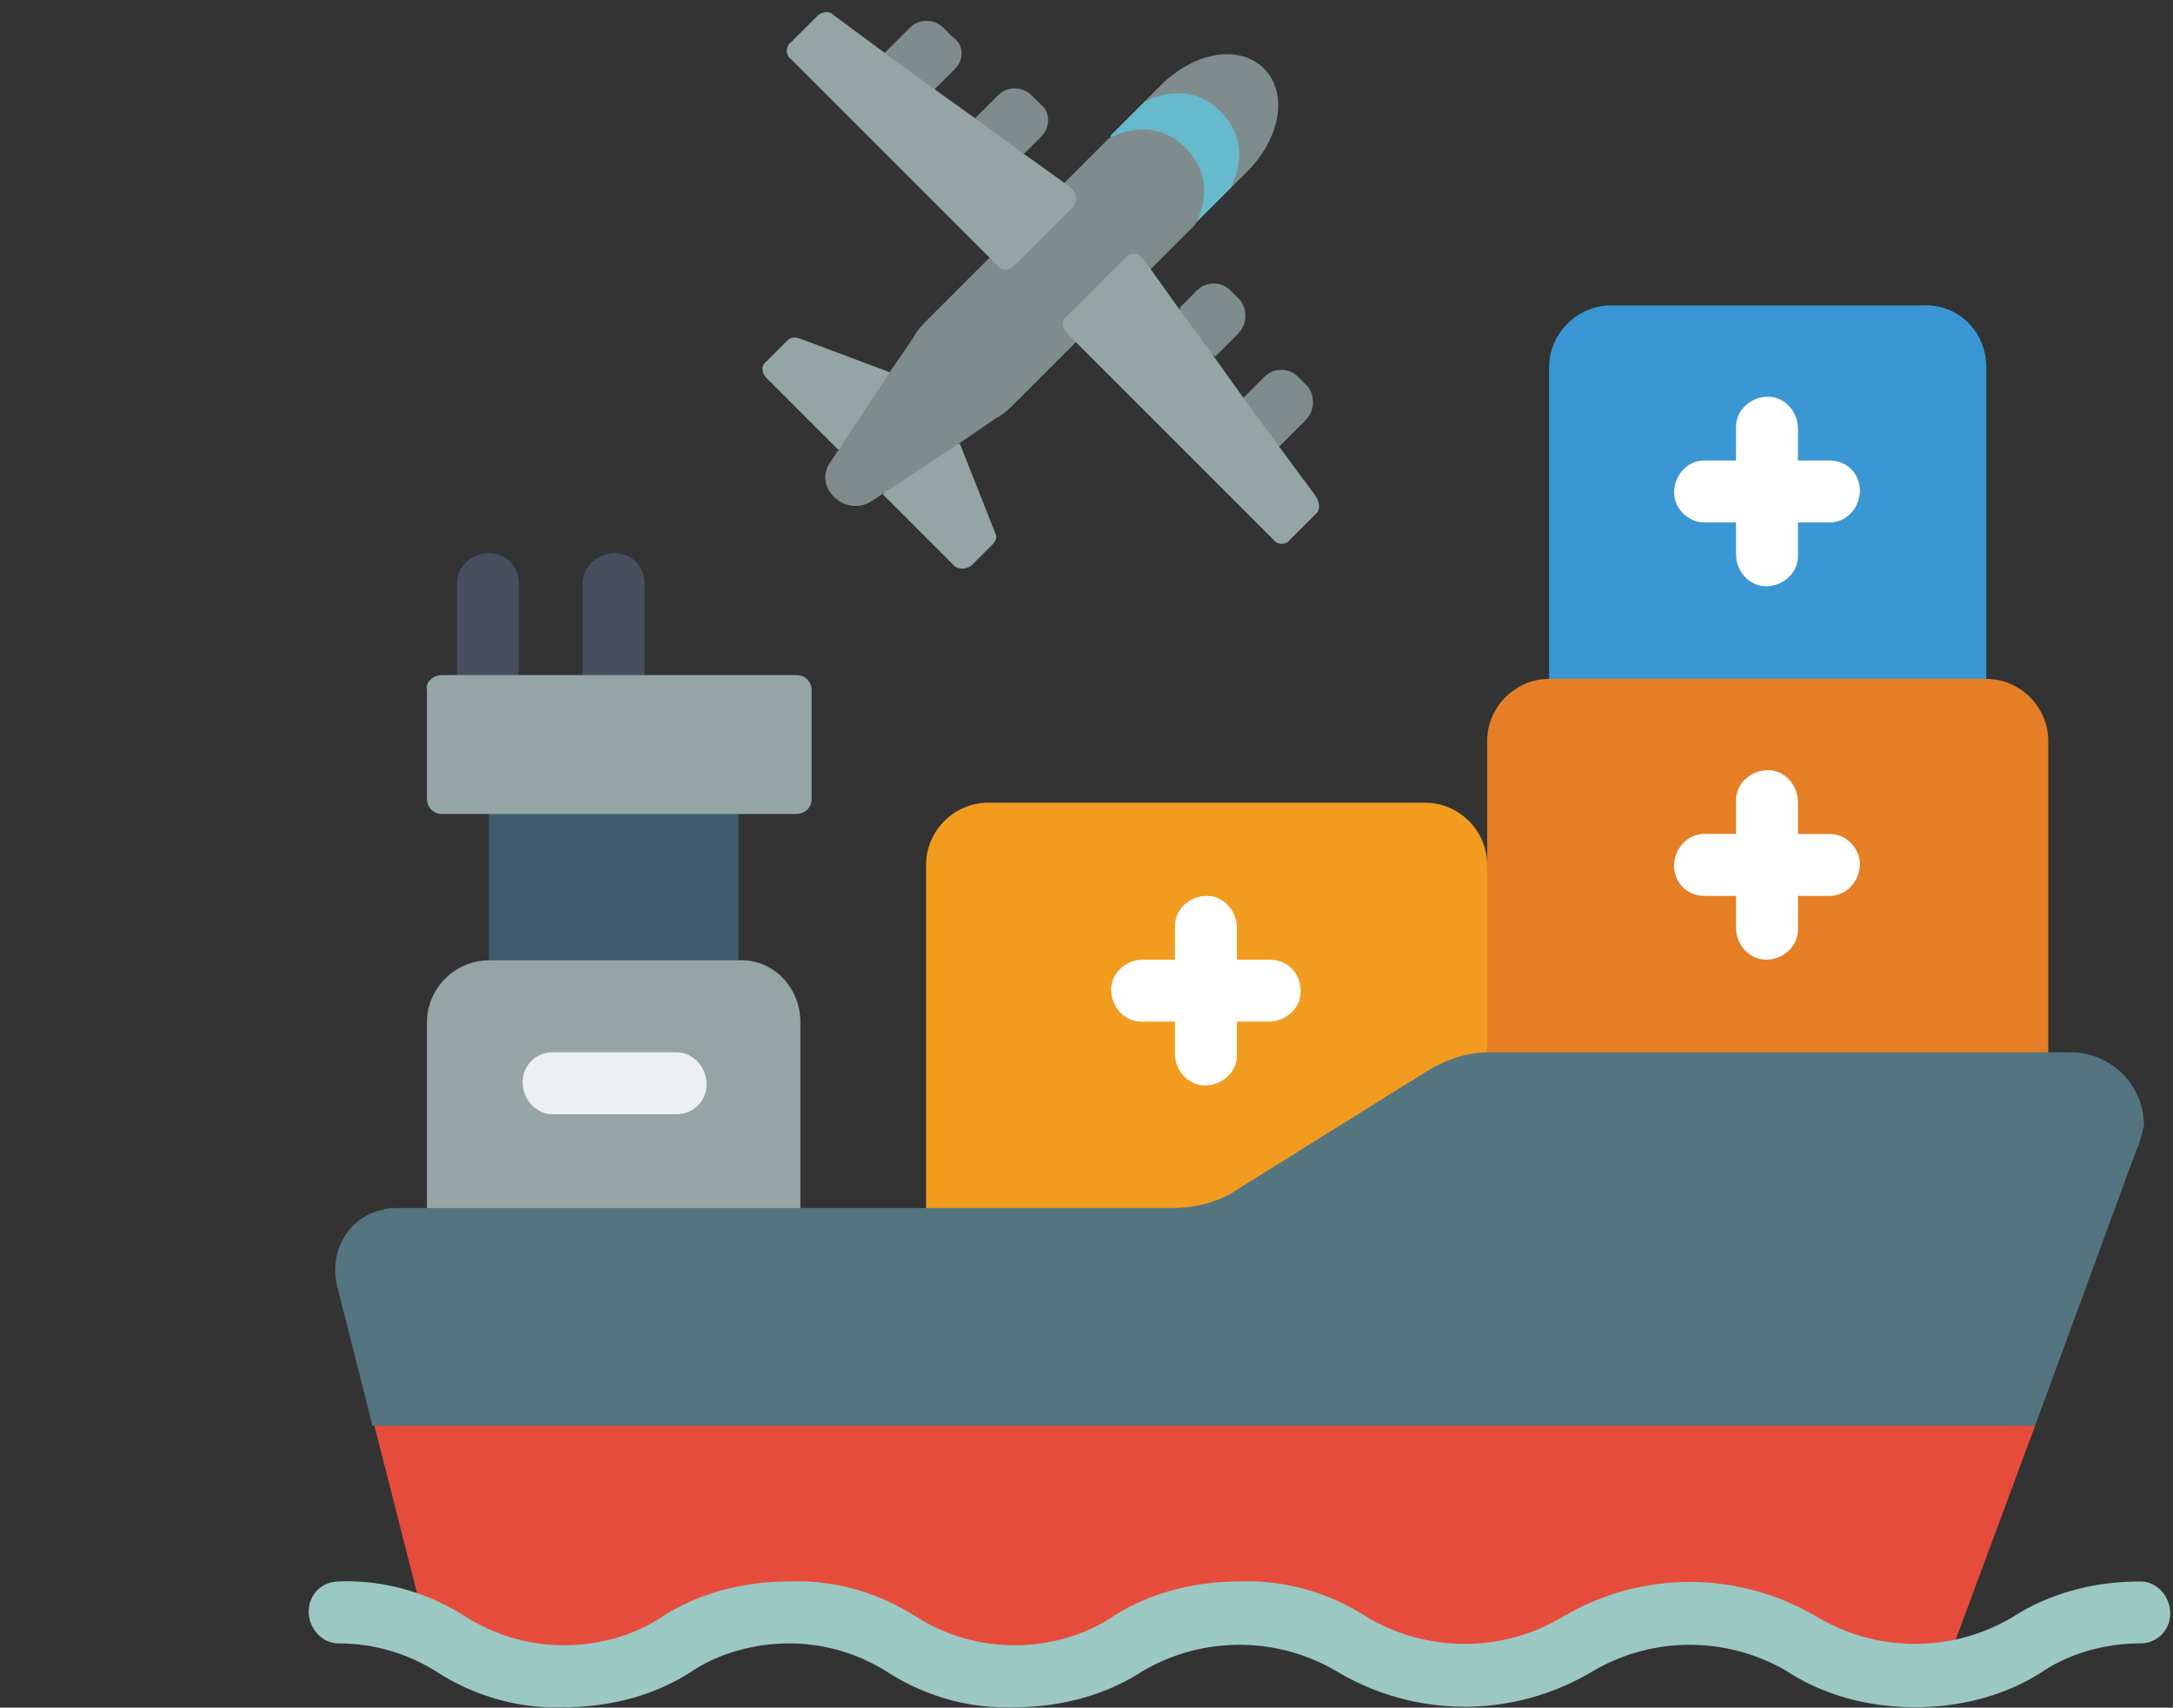 <svg xmlns="http://www.w3.org/2000/svg" xml:space="preserve" id="Layer_1" width="115.8" height="91" x="0" y="0" version="1.1"><rect width="100%" height="100%" fill="#333333" stroke="none"/><style>.st0{fill:#7f8c8d}.st2{fill:#95a5a5}.st5{fill:#464f5d}.st12{fill:#fff}</style><g id="Page-1" transform="rotate(-90 5936.158 5684.814)"><g id="_x30_40---Transport-Plane" transform="translate(.02 .01)"><path id="Path" d="m11615.5-190.4.9.9c1.8 1.8 2.2 4.2.9 5.5s-3.7.9-5.5-.9l-.9-.9z" class="st0"/><path id="Path_1_" d="m11613.7-192.2 1.8 1.8c.1.2 1.3 2.3-.5 4.1s-3.9.6-4.1.5l-1.8-1.8z" style="fill:#67b9cc"/><path id="Path_2_" d="m11601.1-203.9-3-.4-1.1-2.4 3.8-3.8c.3-.3.7-.3.9 0l1.1 1.1c.2.2.2.4.1.7z" class="st2"/><path id="Path_3_" d="m11591.9-198.5-1.1-1.1c-.2-.3-.2-.7 0-.9l3.8-3.8 2.5 1.6.2 2.5-4.8 1.9c-.2.1-.4 0-.6-.2" class="st2"/><g id="Group_13245" transform="translate(10.368 1.026)"><path id="Path_7_" d="m11592.3-195.1-3.2-3.2c-.3-.3-.6-.6-.8-1l-1.3-1.9-2.7-4.1-.4-.6c-.5-.7-.3-1.7.4-2.2.5-.4 1.2-.4 1.7 0l.6.4 4.1 2.7 1.9 1.3c.4.2.7.5 1 .8l3.2 3.2 4 4 2.4 2.4c.1.2 1.3 2.3-.5 4.1s-3.9.6-4.1.5l-2.4-2.4z" class="st0"/><path id="Path_8_" d="m11603.3-196.9-.9-.9v-1.9l1.9-.7 1.2 1.2c.5.5.5 1.3 0 1.8l-.5.5c-.4.5-1.2.5-1.7 0" class="st0"/><path id="Path_9_" d="m11606.9-201.5-1.1-1.1v-1.7l1.9-1 1.4 1.4c.5.5.5 1.3 0 1.8l-.5.5c-.4.6-1.2.6-1.7.1" class="st0"/><path id="Path_10_" d="m11592.8-186.4-1.2-1.2.8-1.9h1.8l.9.9c.5.5.5 1.3 0 1.8l-.5.5c-.5.4-1.3.4-1.8-.1" class="st0"/><path id="Path_11_" d="m11588.2-182.8-1.4-1.4.9-1.5 1.7-.4 1.1 1.1c.5.5.5 1.3 0 1.8l-.5.5c-.5.4-1.3.4-1.8-.1" class="st0"/></g><path id="Path_12_" d="m11609.9-194.2-3.1-3.1c-.3-.3-.3-.7 0-.9l.5-.5 10.5-10.5c.2-.3.7-.3.9 0l1.4 1.4c.2.2.3.6.1.8l-2 2.7-1.9 2.6-1.5 2.1-1.9 2.6-1.5 2.1-.3.4c-.4.6-.8.6-1.2.3.1.1 0 .1 0 0" class="st2"/><path id="Path_14_" d="m11593.6-181.2-1.4-1.4c-.3-.2-.3-.7 0-.9l10.5-10.5.5-.5c.3-.3.7-.3.9 0l3.1 3.1c.3.2.3.7 0 .9 0 0-.1 0-.1.1l-.4.3-2.1 1.5-2.6 1.9-2.1 1.5-2.6 1.9-2.7 2c-.4.3-.8.3-1 .1" class="st2"/></g></g><g id="Page-1-2" transform="translate(361.352 11529.976)"><g id="_033---Humanitarian-Cargo-Ship"><path id="Rectangle-path" d="M-335.3-11488.8h13.3v11.6h-13.3z" style="fill:#3f5c6c"/><path id="Shape" d="M-335.3-11492.2c-.9 0-1.7-.7-1.7-1.7v-5c0-.9.8-1.6 1.7-1.6s1.6.7 1.6 1.6v5c.1 1-.7 1.7-1.6 1.7" class="st5"/><path id="Shape-2" d="M-328.6-11492.2c-.9 0-1.7-.7-1.7-1.7v-5c0-.9.8-1.6 1.7-1.6s1.6.7 1.6 1.6v5c0 1-.7 1.7-1.6 1.7" class="st5"/><path id="Shape-3" d="M-318.7-11475.5v10.8h-19.9v-10.8c0-1.8 1.5-3.3 3.3-3.3h13.3c1.8-.1 3.3 1.4 3.3 3.3" class="st2"/><path id="Shape-4" d="M-325.3-11470.6h-6.6c-.9 0-1.6-.8-1.6-1.7s.7-1.6 1.6-1.6h6.6c.9 0 1.6.8 1.6 1.7s-.7 1.6-1.6 1.6" style="fill:#ecf0f1"/><path id="Rectangle-path-2" d="M-337.8-11494h18.9c.5 0 .8.4.8.8v5.8c0 .5-.4.8-.8.8h-18.9c-.5 0-.8-.4-.8-.8v-5.8c-.1-.4.3-.8.8-.8" class="st2"/><path id="Shape-5" d="M-255.5-11510.4v17.9h-23.3v-17.9c0-1.8 1.5-3.3 3.3-3.3h16.6c1.9-.1 3.4 1.4 3.4 3.3" style="fill:#3b97d3"/><path id="Shape-6" d="M-252.2-11490.5v17.4h-29.9v-17.4c0-1.8 1.5-3.3 3.3-3.3h23.3c1.8 0 3.3 1.5 3.3 3.3" style="fill:#e57e25"/><path id="Shape-7" d="M-282.1-11483.9v10.8c-1.2 0-2.3.4-3.3 1l-10.1 6.3c-1.1.7-2.3 1-3.5 1h-13v-19.1c0-1.8 1.5-3.3 3.3-3.3h23.3c1.8 0 3.3 1.5 3.3 3.3" style="fill:#f29c1f"/><path id="Shape-8" d="m-247.5-11468.7-5.4 14.7-44.8.8-43.8-.8-1.9-7.5c-.4-1.8.6-3.6 2.4-4 .3-.1.5-.1.8-.1h41.3c1.2 0 2.5-.3 3.5-1l10.1-6.3c1-.6 2.1-1 3.3-1h31c2.1 0 3.9 1.7 3.9 3.9-.1.4-.2.9-.4 1.3" style="fill:#547580"/><path id="Shape-9" d="m-252.9-11454-4.9 13.2c-.4 0-.9.1-1.4.1-6 0-6-3.3-12-3.3s-6 3.3-12 3.3-6-3.3-12-3.3-6 3.3-12 3.3-6-3.3-12-3.3-6 3.3-12.1 3.3c-3.8 0-5.2-1.3-7.3-2.3l-2.8-11z" style="fill:#e64c3c"/><g id="Group_13246" transform="translate(52.562 6.065)"><path id="Shape-10" d="M-316.4-11491.6h-1.7v-1.7c0-.9-.7-1.7-1.6-1.7s-1.7.7-1.7 1.6v1.8h-1.7c-.9 0-1.6.8-1.6 1.7s.7 1.6 1.6 1.6h1.7v1.7c0 .9.7 1.7 1.6 1.7s1.7-.7 1.7-1.6v-1.8h1.7c.9 0 1.6-.8 1.6-1.7 0-.8-.7-1.6-1.6-1.6" class="st12"/><path id="Shape-11" d="M-346.3-11484.9h-1.7v-1.7c0-.9-.7-1.7-1.6-1.7s-1.7.7-1.7 1.6v1.8h-1.7c-.9 0-1.7.7-1.7 1.6s.7 1.7 1.6 1.7h1.8v1.7c0 .9.7 1.7 1.6 1.7s1.7-.7 1.7-1.6v-1.8h1.7c.9 0 1.7-.7 1.7-1.6 0-1-.7-1.7-1.7-1.7" class="st12"/><path id="Shape-12" d="M-323.1-11508.2h1.7v1.7c0 .9.7 1.7 1.6 1.7s1.7-.7 1.7-1.6v-1.8h1.7c.9 0 1.6-.8 1.6-1.7s-.7-1.6-1.6-1.6h-1.7v-1.7c0-.9-.7-1.7-1.6-1.7s-1.7.7-1.7 1.6v1.8h-1.7c-.9 0-1.6.8-1.6 1.7s.8 1.6 1.6 1.6" class="st12"/></g><path id="Shape-13" d="M-259.3-11439c-2.4 0-4.8-.6-6.8-1.9a10.2 10.2 0 0 0-10.4 0c-4.2 2.5-9.4 2.5-13.6 0a10.2 10.2 0 0 0-10.4 0c-2 1.3-4.4 1.9-6.8 1.9-2.4.1-4.8-.6-6.8-1.9-1.6-1-3.4-1.5-5.2-1.5s-3.7.5-5.2 1.5c-2 1.3-4.4 1.9-6.8 1.9-2.4.1-4.8-.6-6.8-1.9-1.6-1-3.4-1.5-5.2-1.5-.9 0-1.6-.8-1.6-1.7s.7-1.6 1.6-1.6c2.4-.1 4.8.6 6.8 1.9 1.6 1 3.4 1.5 5.2 1.5s3.7-.5 5.2-1.5c2-1.3 4.4-1.9 6.8-1.9 2.4-.1 4.8.6 6.8 1.9 1.6 1 3.4 1.5 5.2 1.5s3.7-.5 5.2-1.5c2-1.3 4.4-1.9 6.8-1.9 2.4-.1 4.8.6 6.8 1.9 3.2 1.9 7.2 1.9 10.4 0 4.2-2.5 9.4-2.5 13.6 0 3.2 1.9 7.2 1.9 10.4 0 2-1.3 4.4-1.9 6.8-1.9.9 0 1.6.8 1.6 1.7s-.7 1.6-1.6 1.6c-1.8 0-3.7.5-5.2 1.5-2 1.3-4.4 1.9-6.8 1.9" style="fill:#9bc8c2"/></g></g></svg>